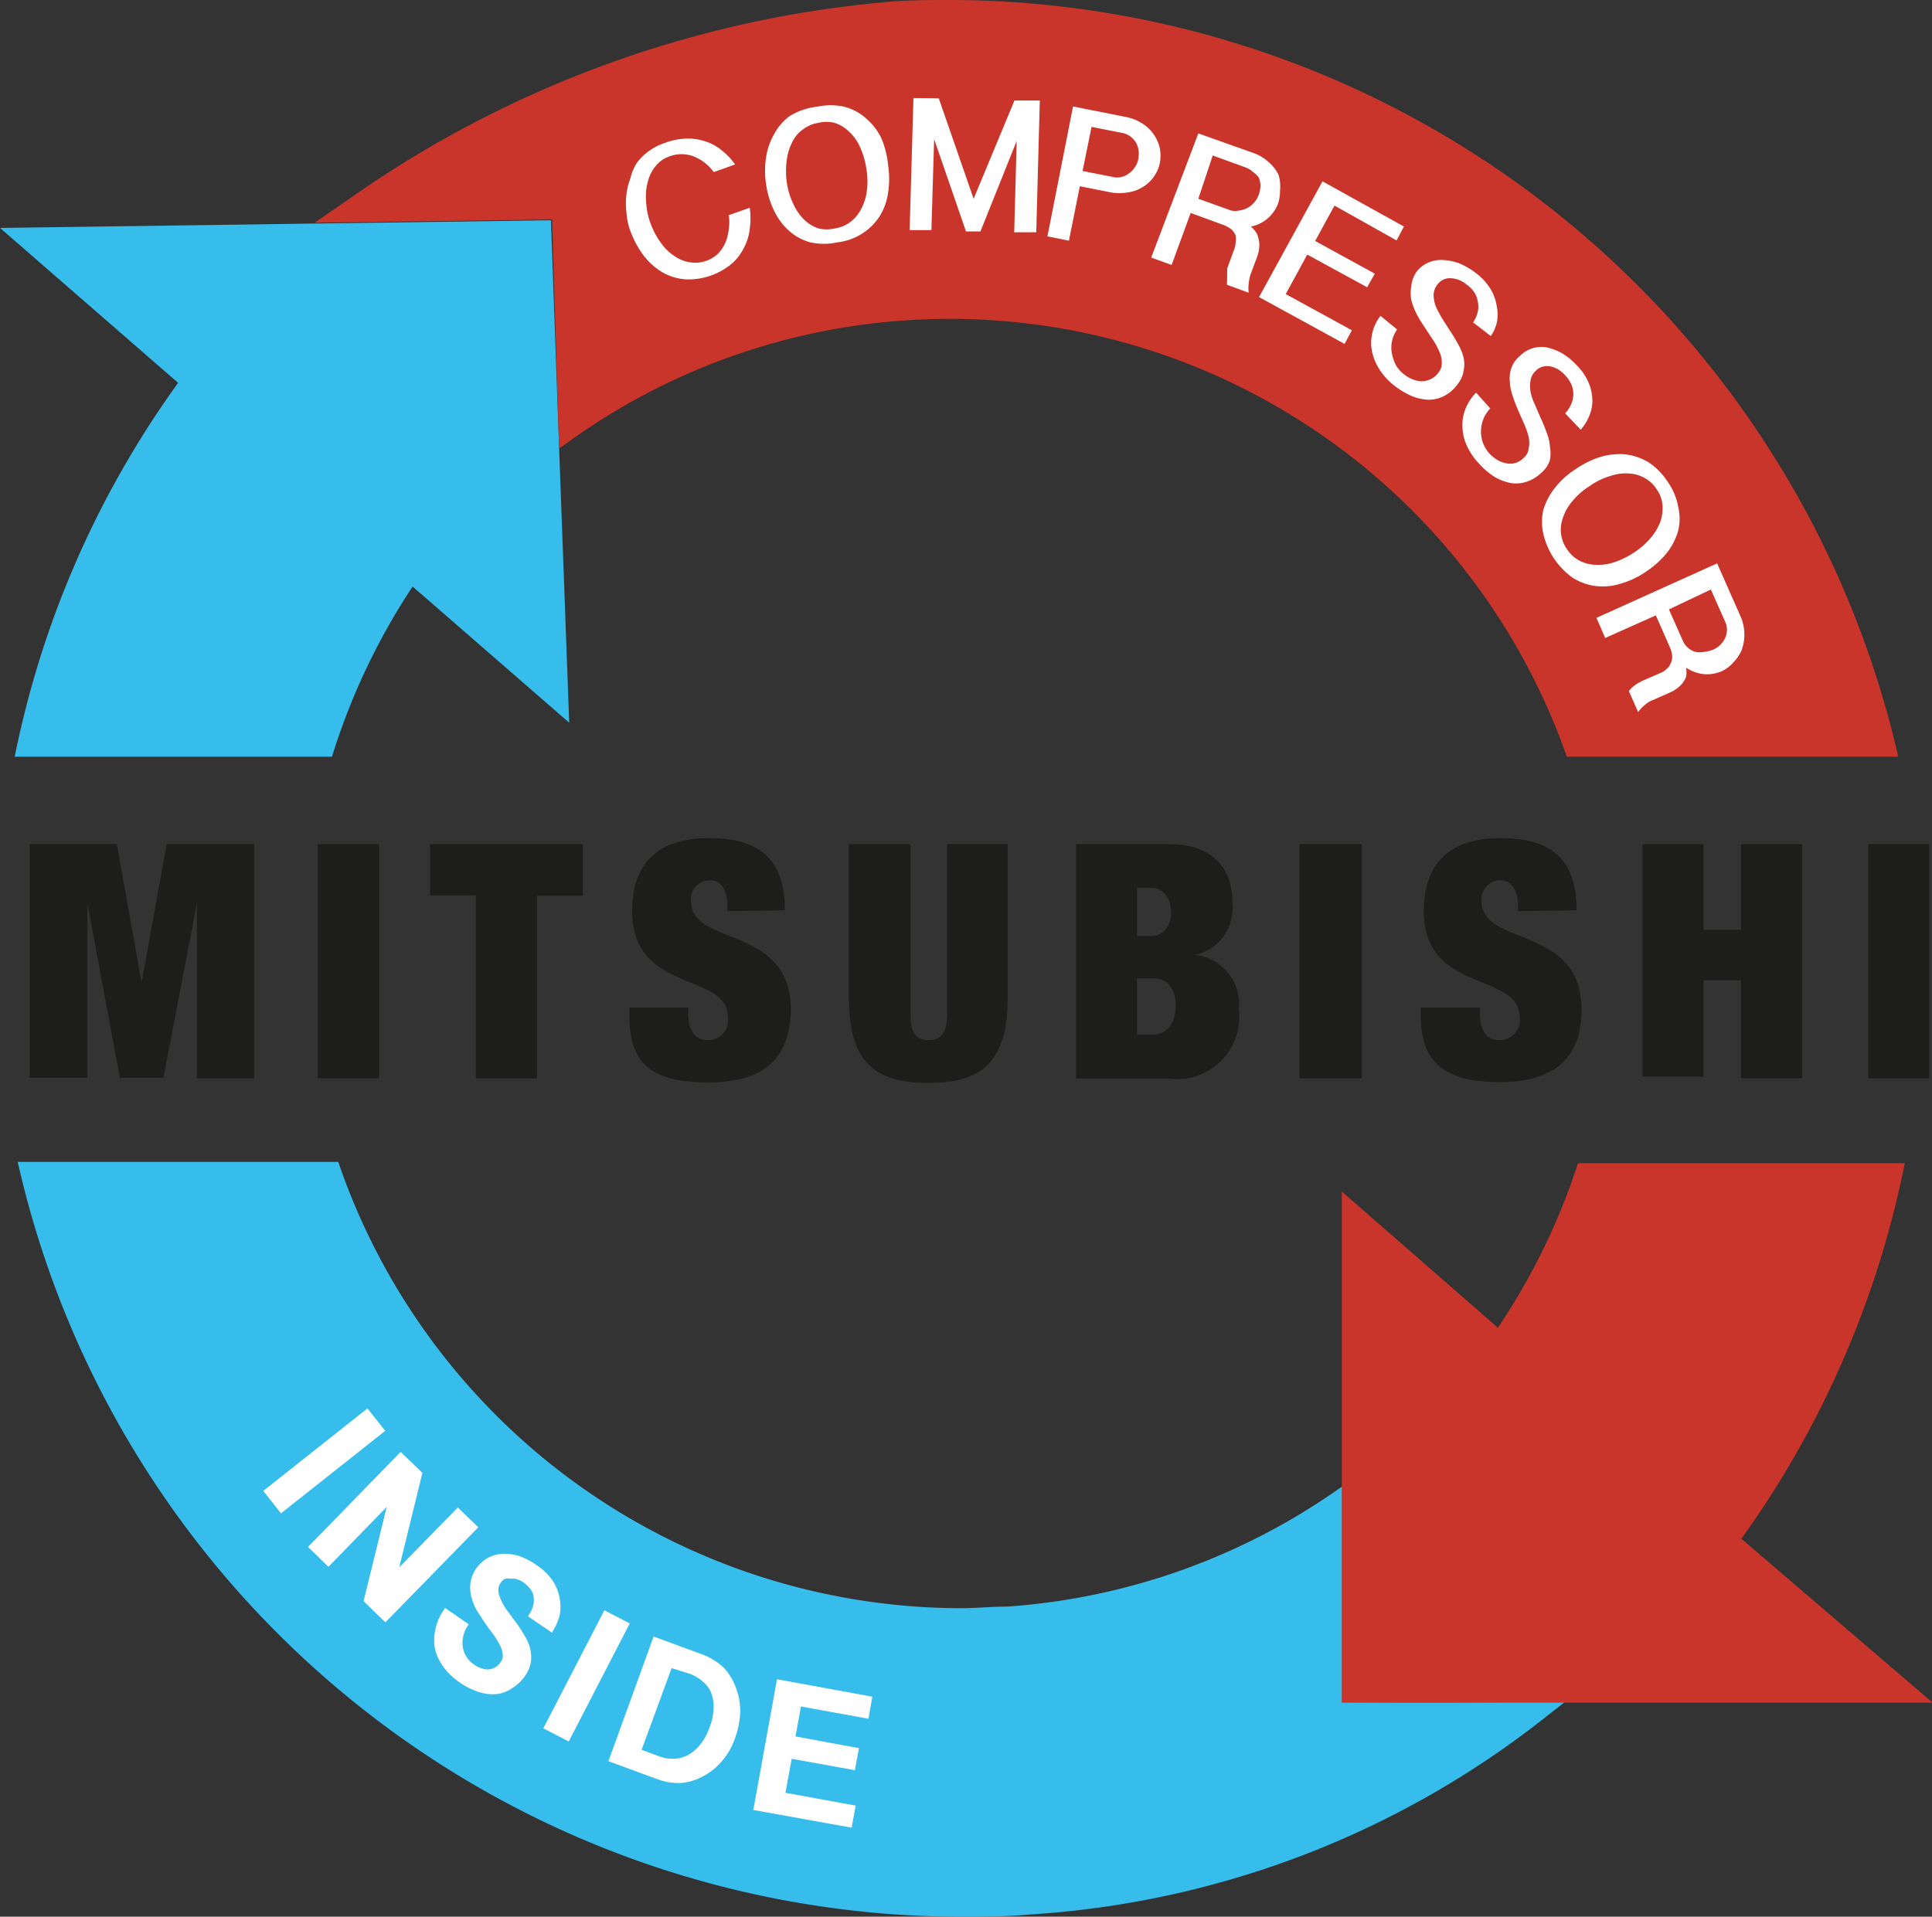 <svg xmlns="http://www.w3.org/2000/svg" viewBox="0 0 70.94 70.39"><rect x="0" y="0" width="70.94" height="70.39" fill="#333333" stroke="none"/><defs><style>.cls-1{fill:none;}.cls-2{fill:#37bdeb;}.cls-3{fill:#c9352a;}.cls-4{fill:#fff;}.cls-5{fill:#1d1d1b;}</style></defs><title>Fichier 10</title><g id="Calque_2" data-name="Calque 2"><g id="Groupe_17" data-name="Groupe 17"><polygon class="cls-1" points="49.29 54.58 49.27 54.6 49.29 54.58 49.29 54.58"/><polygon class="cls-2" points="56.06 62.51 49.29 62.51 49.29 54.58 49.27 54.6 49.27 62.54 56.06 62.51"/><path class="cls-2" d="M15.15,21.54l5.75,5-.37-10.08-.3-8.37-8.72.12L0,8.37l6.54,5.69a35.3,35.3,0,0,0-6,13.73H12.19A24.34,24.34,0,0,1,15.15,21.54Z"/><path class="cls-2" d="M49.27,62.54V54.6l-.09.06A24.05,24.05,0,0,1,37,59c-.57,0-1.15.06-1.72.06A24.2,24.2,0,0,1,12.42,42.67H.65A35.54,35.54,0,0,0,35.27,70.39h0c.84,0,1.68,0,2.52-.08a33.91,33.91,0,0,0,19-7.28l.66-.52H56.06Z"/><path class="cls-3" d="M20.53,16.47l.41-.29a23.87,23.87,0,0,1,12.25-4.41q.86-.06,1.71-.06A24,24,0,0,1,57.53,27.79H69.7A35.76,35.76,0,0,0,34.91,0c-.84,0-1.69,0-2.53.09A40.37,40.37,0,0,0,13,7.18l-1.45,1,8.72-.12Z"/><path class="cls-3" d="M70.94,62.51l-7-6a35.53,35.53,0,0,0,6-13.79h-12A24.15,24.15,0,0,1,55,48.76l-5.73-5V54.6l0,0v7.93H70.94Z"/><polygon class="cls-3" points="56.06 62.51 57.49 62.51 57.5 62.5 56.06 62.51"/><rect class="cls-4" x="9.46" y="53.13" width="4.88" height="1.05" transform="translate(-30.73 18.97) rotate(-38.37)"/><polygon class="cls-4" points="16.81 55.36 14.66 57.56 15.51 54.09 14.71 53.32 11.31 56.81 12.06 57.54 14.2 55.34 13.35 58.8 14.15 59.58 17.56 56.09 16.81 55.36"/><path class="cls-4" d="M19.22,60q-.13-.23-.3-.45l-.31-.42a1.92,1.92,0,0,1-.22-.39.86.86,0,0,1-.09-.34.44.44,0,0,1,.09-.28.35.35,0,0,1,.16-.14.42.42,0,0,1,.2,0h0A.62.62,0,0,1,19,58a1,1,0,0,1,.23.12,1.31,1.31,0,0,1,.24.23.68.68,0,0,1,.12.26,1,1,0,0,1,0,.3,1.13,1.13,0,0,1-.13.33l-.07.12.88.6.07-.13a2,2,0,0,0,.21-.51,1.61,1.61,0,0,0,0-.62,1.7,1.7,0,0,0-.25-.64,2.16,2.16,0,0,0-.61-.59,2.56,2.56,0,0,0-.61-.32,1.81,1.81,0,0,0-.55-.09h-.06a1.33,1.33,0,0,0-.55.15,1.29,1.29,0,0,0-.44.4,1.25,1.25,0,0,0-.21.55,1.39,1.39,0,0,0,.05.53,2.07,2.07,0,0,0,.21.49l.3.46.31.42a2.65,2.65,0,0,1,.23.39.82.82,0,0,1,.09.32.36.36,0,0,1-.07.26.62.62,0,0,1-.22.21.71.71,0,0,1-.26.07.79.79,0,0,1-.25-.05.85.85,0,0,1-.25-.13.87.87,0,0,1-.27-.27.85.85,0,0,1-.14-.34,1,1,0,0,1,0-.38,1.17,1.17,0,0,1,.14-.38l.07-.11-.87-.6-.08.13a1.81,1.81,0,0,0-.28.7,1.7,1.7,0,0,0,0,.71,1.88,1.88,0,0,0,.32.65,2.45,2.45,0,0,0,.57.54,2.59,2.59,0,0,0,.66.34,1.62,1.62,0,0,0,.56.1h.08A1.23,1.23,0,0,0,18.8,62a1.55,1.55,0,0,0,.49-.47A1.22,1.22,0,0,0,19.5,61a1.51,1.51,0,0,0-.05-.52A2,2,0,0,0,19.22,60Z"/><rect class="cls-4" x="19.09" y="61.03" width="4.88" height="1.05" transform="translate(-43.03 52.4) rotate(-62.66)"/><path class="cls-4" d="M26.59,61.26a2.32,2.32,0,0,0-.8-.5L24,60.1l-1.66,4.58,1.83.67a2.18,2.18,0,0,0,.74.13H25a2.06,2.06,0,0,0,.84-.26,2.34,2.34,0,0,0,.69-.57A2.54,2.54,0,0,0,27,63.8a3.06,3.06,0,0,0,.18-.93,2.49,2.49,0,0,0-.15-.87A2.25,2.25,0,0,0,26.59,61.26Zm-1.26.21a1.47,1.47,0,0,1,.47.28,1,1,0,0,1,.31.41,1.4,1.4,0,0,1,.09.56,2.11,2.11,0,0,1-.15.73,2.16,2.16,0,0,1-.34.62,1.56,1.56,0,0,1-.44.38,1.2,1.2,0,0,1-.5.14,1.45,1.45,0,0,1-.54-.08l-.67-.25,1.1-3Z"/><polygon class="cls-4" points="31.89 63.12 32.03 62.31 28.53 61.67 27.66 66.47 31.27 67.12 31.42 66.31 28.84 65.84 29.07 64.59 31.39 65.01 31.54 64.2 29.21 63.77 29.41 62.67 31.89 63.12"/><path class="cls-4" d="M23.86,8.13a3,3,0,0,0,.43.82,1.87,1.87,0,0,0,.53.49,1.3,1.3,0,0,0,.57.2,1.22,1.22,0,0,0,.54-.06,1.16,1.16,0,0,0,.44-.27,1.46,1.46,0,0,0,.27-.41,1.85,1.85,0,0,0,.12-.49,1.74,1.74,0,0,0,0-.51l.77-.27a2.84,2.84,0,0,1,0,.77,1.9,1.9,0,0,1-.22.71,1.85,1.85,0,0,1-.46.59,2.49,2.49,0,0,1-1.66.56,2,2,0,0,1-.85-.25,2.46,2.46,0,0,1-.71-.63,3.55,3.55,0,0,1-.52-1A2.57,2.57,0,0,1,23,7.78a2.58,2.58,0,0,1,0-.62,2.31,2.31,0,0,1,.14-.59A2.07,2.07,0,0,1,23.37,6a2,2,0,0,1,.44-.44,2.12,2.12,0,0,1,.6-.31,2.43,2.43,0,0,1,.81-.16,2,2,0,0,1,.7.11,1.72,1.72,0,0,1,.59.33,2.34,2.34,0,0,1,.48.51l-.78.28a1.7,1.7,0,0,0-.75-.58,1.26,1.26,0,0,0-.87,0,1.09,1.09,0,0,0-.5.34,1.39,1.39,0,0,0-.29.55,1.9,1.9,0,0,0-.08.68A2.76,2.76,0,0,0,23.86,8.13Z"/><path class="cls-4" d="M32.61,6.07a3.25,3.25,0,0,1,0,1,2.2,2.2,0,0,1-.31.87,2.1,2.1,0,0,1-.63.63,2.14,2.14,0,0,1-.92.33,2.33,2.33,0,0,1-1,0A1.93,1.93,0,0,1,29,8.5a2.26,2.26,0,0,1-.56-.73,3.28,3.28,0,0,1-.31-1,3.26,3.26,0,0,1,0-1,2.44,2.44,0,0,1,.31-.87A1.93,1.93,0,0,1,29,4.26,2.4,2.4,0,0,1,30,3.92a2.33,2.33,0,0,1,1,0,1.89,1.89,0,0,1,.78.41,2.27,2.27,0,0,1,.57.72A3.28,3.28,0,0,1,32.61,6.07Zm-.8.12a3,3,0,0,0-.24-.81,1.73,1.73,0,0,0-.41-.56,1.33,1.33,0,0,0-.52-.31,1.31,1.31,0,0,0-.59,0,1.29,1.29,0,0,0-.55.23,1.2,1.2,0,0,0-.4.46,2,2,0,0,0-.21.66,3,3,0,0,0,0,.84,2.66,2.66,0,0,0,.25.81,1.87,1.87,0,0,0,.4.57,1.39,1.39,0,0,0,.52.31,1.31,1.31,0,0,0,.59,0,1.28,1.28,0,0,0,.55-.22,1.37,1.37,0,0,0,.4-.46A1.89,1.89,0,0,0,31.83,7,2.67,2.67,0,0,0,31.81,6.19Z"/><path class="cls-4" d="M34.47,3.61,35.75,7.3l1.5-3.61.93,0-.13,4.84-.81,0,.09-3.35L36,8.5h-.53L34.3,5.11l-.1,3.34-.8,0,.14-4.85Z"/><path class="cls-4" d="M39.4,3.91l1.91.38a1.68,1.68,0,0,1,.64.25,1.44,1.44,0,0,1,.64.92,1.46,1.46,0,0,1,0,.51,1.3,1.3,0,0,1-.21.5,1.29,1.29,0,0,1-.39.38,1.36,1.36,0,0,1-.54.21,1.79,1.79,0,0,1-.69,0l-1.11-.22-.4,2-.79-.16Zm.35,2.37,1.12.22a.61.61,0,0,0,.3,0,.66.66,0,0,0,.28-.13.8.8,0,0,0,.22-.23.75.75,0,0,0,.13-.32,1,1,0,0,0,0-.34.86.86,0,0,0-.11-.28A.88.88,0,0,0,41.49,5a.74.74,0,0,0-.29-.12l-1.12-.22Z"/><path class="cls-4" d="M46.93,7.47a1.34,1.34,0,0,1-1,.85,1,1,0,0,1,.22.26,1.09,1.09,0,0,1,.08.28.94.94,0,0,1,0,.29,1.43,1.43,0,0,1-.07.28l-.25.67a1.8,1.8,0,0,0-.06.32,1.23,1.23,0,0,0,0,.33l-.79-.29a.47.47,0,0,1,0-.17.81.81,0,0,1,0-.16q0-.09,0-.15l0-.12.26-.71a.7.7,0,0,0,.05-.25.73.73,0,0,0,0-.25.62.62,0,0,0-.15-.22,1,1,0,0,0-.3-.17l-1.2-.44-.7,1.91-.75-.27L44,4.9l2,.71a1.62,1.62,0,0,1,.59.35,1.44,1.44,0,0,1,.36.47A1.47,1.47,0,0,1,47,7,1.43,1.43,0,0,1,46.93,7.47ZM44,7.3l1.2.43a.63.63,0,0,0,.3,0,.86.86,0,0,0,.3-.09.9.9,0,0,0,.42-.49,1,1,0,0,0,.06-.33.73.73,0,0,0-.06-.3A.83.83,0,0,0,46,6.31a.76.76,0,0,0-.26-.16l-1.21-.44Z"/><path class="cls-4" d="M51.55,8.32l-.27.51L49,7.55l-.71,1.3,2.19,1.2-.28.5L48,9.35l-.79,1.45,2.43,1.33-.27.5-3.14-1.72,2.33-4.25Z"/><path class="cls-4" d="M51.3,12.1a1.13,1.13,0,0,0-.19.44,1.15,1.15,0,0,0,0,.45,1.69,1.69,0,0,0,.15.43,1.24,1.24,0,0,0,.31.34,1.11,1.11,0,0,0,.3.17.88.88,0,0,0,.32.07.75.75,0,0,0,.33-.07.77.77,0,0,0,.3-.25.54.54,0,0,0,.12-.36,1,1,0,0,0-.09-.41,2.76,2.76,0,0,0-.24-.44L52.3,12a4.71,4.71,0,0,1-.29-.48,2.56,2.56,0,0,1-.19-.5,1.4,1.4,0,0,1,0-.5A1.08,1.08,0,0,1,52,10a1.09,1.09,0,0,1,.43-.35A1.17,1.17,0,0,1,53,9.55a2.07,2.07,0,0,1,.58.12,2.67,2.67,0,0,1,.6.35,2.09,2.09,0,0,1,.56.61,1.7,1.7,0,0,1,.22.63,1.44,1.44,0,0,1,0,.59,1.47,1.47,0,0,1-.22.49l-.65-.5a1.11,1.11,0,0,0,.17-.39.82.82,0,0,0,0-.38.89.89,0,0,0-.13-.34,1.06,1.06,0,0,0-.28-.28,1,1,0,0,0-.26-.16.82.82,0,0,0-.29-.07.56.56,0,0,0-.52.23.64.64,0,0,0-.14.38,1.25,1.25,0,0,0,.08.42,3.74,3.74,0,0,0,.23.44l.3.47c.11.16.2.32.29.48a1.87,1.87,0,0,1,.2.49,1.16,1.16,0,0,1,0,.49,1,1,0,0,1-.22.49,1.4,1.4,0,0,1-.49.43,1.25,1.25,0,0,1-.56.14,1.77,1.77,0,0,1-.62-.13,3,3,0,0,1-.63-.37,2.42,2.42,0,0,1-.54-.57,2,2,0,0,1-.29-.65,1.61,1.61,0,0,1,.3-1.36Z"/><path class="cls-4" d="M54.72,15a1.19,1.19,0,0,0-.26.41,1.25,1.25,0,0,0,0,.88,1.36,1.36,0,0,0,.25.39,1.39,1.39,0,0,0,.27.21.91.91,0,0,0,.31.12.74.74,0,0,0,.33,0,.72.72,0,0,0,.33-.2.5.5,0,0,0,.18-.34,1,1,0,0,0,0-.42,2.91,2.91,0,0,0-.16-.47c-.07-.16-.15-.33-.22-.5a5.55,5.55,0,0,1-.2-.52,1.73,1.73,0,0,1-.11-.53,1.22,1.22,0,0,1,.05-.5,1,1,0,0,1,.31-.45,1.11,1.11,0,0,1,1-.32,2.07,2.07,0,0,1,.55.21,2.43,2.43,0,0,1,.54.44,2,2,0,0,1,.46.69,1.78,1.78,0,0,1,.12.66,1.49,1.49,0,0,1-.14.57,1.66,1.66,0,0,1-.29.45l-.57-.6a1.16,1.16,0,0,0,.23-.36.92.92,0,0,0,.07-.36.86.86,0,0,0-.08-.36,1.23,1.23,0,0,0-.23-.33,1.16,1.16,0,0,0-.24-.2,1,1,0,0,0-.27-.11.66.66,0,0,0-.28,0,.52.52,0,0,0-.27.15.6.6,0,0,0-.2.35,1.26,1.26,0,0,0,0,.43,1.87,1.87,0,0,0,.16.47l.22.51a4.71,4.71,0,0,1,.21.52,1.58,1.58,0,0,1,.12.51,1.4,1.4,0,0,1,0,.5,1,1,0,0,1-.3.45,1.47,1.47,0,0,1-.55.34,1.26,1.26,0,0,1-.58.05,1.86,1.86,0,0,1-.59-.22,2.64,2.64,0,0,1-.56-.47,2.48,2.48,0,0,1-.45-.64,1.77,1.77,0,0,1-.18-.69,1.59,1.59,0,0,1,.1-.68,1.83,1.83,0,0,1,.4-.62Z"/><path class="cls-4" d="M60.43,21a3.2,3.2,0,0,1-.94.44,2.19,2.19,0,0,1-.91.08,2.08,2.08,0,0,1-.83-.3,2.74,2.74,0,0,1-1.08-1.61,2,2,0,0,1,0-.89,2.36,2.36,0,0,1,.43-.81,3,3,0,0,1,.77-.69,3.31,3.31,0,0,1,.93-.45,2.43,2.43,0,0,1,.92-.08,2.13,2.13,0,0,1,.83.3,2.47,2.47,0,0,1,.69.71,2.3,2.3,0,0,1,.38.91,1.86,1.86,0,0,1,0,.88,2.37,2.37,0,0,1-.42.82A3.47,3.47,0,0,1,60.43,21ZM60,20.29a2.68,2.68,0,0,0,.63-.56,2,2,0,0,0,.35-.61,1.54,1.54,0,0,0,.06-.6,1.13,1.13,0,0,0-.21-.55,1.2,1.2,0,0,0-.43-.41,1.3,1.3,0,0,0-.58-.17,1.69,1.69,0,0,0-.69.09,2.53,2.53,0,0,0-.76.37,2.65,2.65,0,0,0-.63.55,1.81,1.81,0,0,0-.35.61,1.25,1.25,0,0,0,.14,1.15,1.29,1.29,0,0,0,.43.41,1.31,1.31,0,0,0,.59.17,1.91,1.91,0,0,0,.69-.08A3.12,3.12,0,0,0,60,20.29Z"/><path class="cls-4" d="M63.22,24.65a1.4,1.4,0,0,1-.64.11,1.47,1.47,0,0,1-.67-.24.92.92,0,0,1,0,.34,1,1,0,0,1-.15.25,1,1,0,0,1-.21.19,1.23,1.23,0,0,1-.25.14l-.66.29a1,1,0,0,0-.27.18,1.26,1.26,0,0,0-.22.24l-.34-.77.11-.13.13-.1a.57.57,0,0,1,.13-.08l.11-.06.69-.3a.6.6,0,0,0,.21-.14.43.43,0,0,0,.15-.2.55.55,0,0,0,.06-.26.88.88,0,0,0-.08-.33l-.52-1.18-1.86.83-.32-.74,4.43-2,.84,1.9a1.68,1.68,0,0,1,.07,1.26,1.41,1.41,0,0,1-.3.46A1.31,1.31,0,0,1,63.22,24.65Zm-1.94-2.27.52,1.17a.69.69,0,0,0,.18.24.72.72,0,0,0,.27.15.86.86,0,0,0,.32,0,1.32,1.32,0,0,0,.33-.08.92.92,0,0,0,.28-.19,1,1,0,0,0,.17-.25.73.73,0,0,0,.06-.3.66.66,0,0,0-.07-.3l-.52-1.17Z"/><path class="cls-5" d="M1.09,31h3.2l.91,5.09h0L6.12,31H9.33v8.6H7.23V33.17h0L6,39.58H4.4L3.21,33.17h0v6.41H1.09Z"/><path class="cls-5" d="M11.67,31h2.25v8.6H11.67Z"/><path class="cls-5" d="M17.47,32.88H15.79V31H21.4v1.9H19.72v6.7H17.47Z"/><path class="cls-5" d="M26.71,33.46v-.21c0-.5-.2-.92-.64-.92a.69.69,0,0,0-.7.76c0,1.69,3.67.86,3.67,4C29,38.93,28,39.75,26,39.75s-2.89-.64-2.89-2.42V37h2.16v.2c0,.74.31,1,.74,1a.74.74,0,0,0,.72-.83c0-1.7-3.52-.86-3.52-3.91,0-1.73.93-2.68,2.82-2.68s2.79.8,2.79,2.65Z"/><path class="cls-5" d="M33.43,31v6.2c0,.83.25,1,.67,1s.68-.22.68-1V31H37v5.64c0,2.41-1,3.13-2.92,3.13s-2.91-.72-2.91-3.13V31Z"/><path class="cls-5" d="M39.51,31H42.9c1.6,0,2.35.85,2.35,2.14a1.77,1.77,0,0,1-1.35,1.93v0a1.82,1.82,0,0,1,1.59,2,2.29,2.29,0,0,1-2.59,2.54H39.51Zm2.24,3.37h.54c.46,0,.71-.41.71-.87s-.25-.89-.71-.89h-.54Zm0,3.62h.63c.41,0,.79-.36.79-1.06s-.38-1-.79-1h-.63Z"/><path class="cls-5" d="M47.72,31H50v8.6H47.72Z"/><path class="cls-5" d="M55.74,33.46v-.21c0-.5-.21-.92-.64-.92a.69.69,0,0,0-.7.76c0,1.69,3.67.86,3.67,4,0,1.83-1.08,2.65-3,2.65s-2.9-.64-2.9-2.42V37h2.17v.2c0,.74.3,1,.74,1a.74.74,0,0,0,.72-.83c0-1.7-3.52-.86-3.52-3.91,0-1.73.93-2.68,2.82-2.68s2.79.8,2.79,2.65Z"/><path class="cls-5" d="M60.31,31h2.24v3.15h1.38V31h2.24v8.6H63.93V36H62.55v3.54H60.31Z"/><path class="cls-5" d="M68.6,31h2.24v8.6H68.6Z"/></g></g></svg>